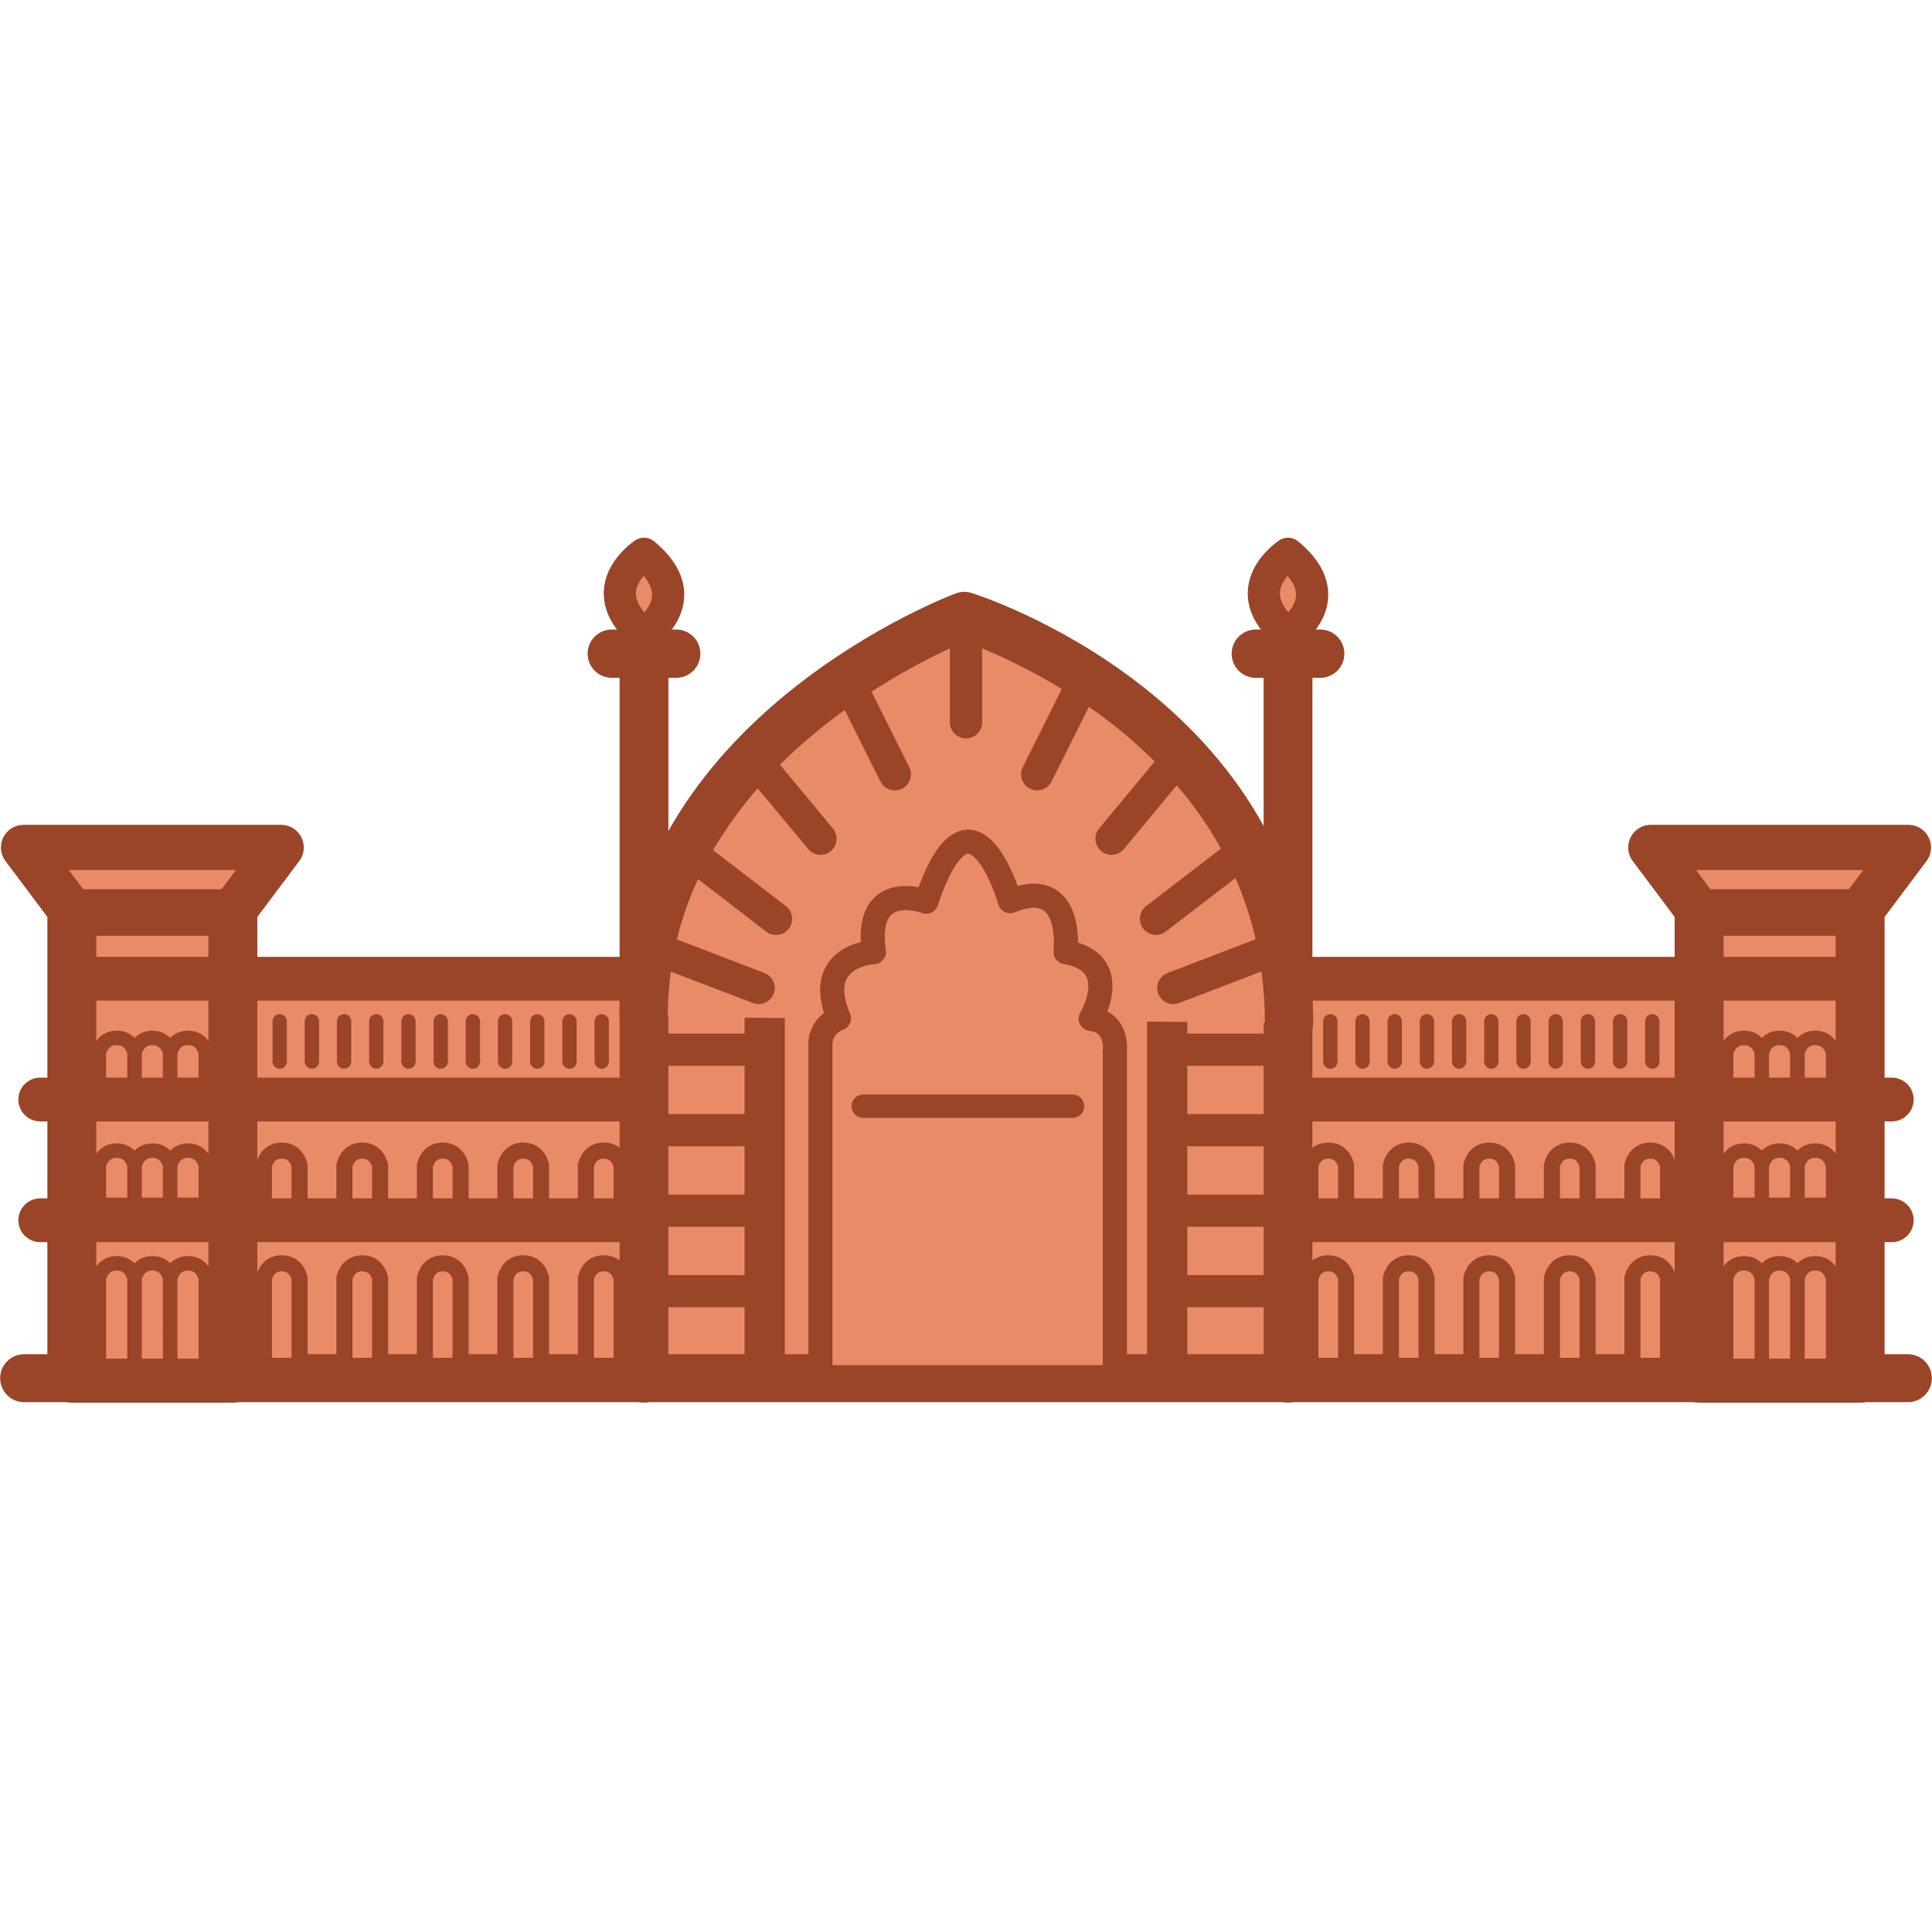 <svg xmlns="http://www.w3.org/2000/svg" fill-rule="evenodd" stroke-linecap="round" stroke-linejoin="round" stroke-miterlimit="1.5" clip-rule="evenodd" viewBox="0 0 120 120"><g stroke="#9a4528"><path fill="#ea8b68" d="M14 60h92v26H14z"/><g stroke-miterlimit="10"><path fill="none" stroke-width="2.98" d="M1.5 85.602h117"/><path fill="#ea8b68" stroke-linecap="butt" stroke-width="3.04" d="M115.536 56.602h-10v29h10z"/><path fill="#ea8b68" fill-rule="nonzero" stroke-linecap="butt" stroke-width="2.81" d="M115.536 56.638h-10l-3-4h16z"/><path fill="#ea8b68" fill-rule="nonzero" stroke-linecap="butt" stroke-width=".9" d="M109.43 84.837h-2.215v-5.43s.153-.941 1.108-.941c.954 0 1.107.942 1.107.942zM111.644 84.837h-2.214v-5.43s.152-.941 1.107-.941c.954 0 1.107.942 1.107.942z"/><path fill="#ea8b68" fill-rule="nonzero" stroke-linecap="butt" stroke-width=".9" d="M113.858 84.837h-2.215v-5.43s.153-.941 1.108-.941c.954 0 1.107.942 1.107.942z"/><path fill="#ea8b68" fill-rule="nonzero" stroke-linecap="butt" d="M93.607 84.837h-2.215v-5.43s.153-.941 1.108-.941c.954 0 1.107.942 1.107.942zM88.607 84.837h-2.215v-5.43s.153-.941 1.108-.941c.954 0 1.107.942 1.107.942zM83.607 84.837h-2.215v-5.43s.153-.941 1.108-.941c.954 0 1.107.942 1.107.942zM98.607 84.837h-2.215v-5.43s.153-.941 1.108-.941c.954 0 1.107.942 1.107.942zM103.607 84.837h-2.215v-5.43s.153-.941 1.108-.941c.954 0 1.107.942 1.107.942zM93.607 75.837h-2.215v-3.43s.153-.941 1.108-.941c.954 0 1.107.942 1.107.942zM88.607 75.837h-2.215v-3.43s.153-.941 1.108-.941c.954 0 1.107.942 1.107.942zM83.607 75.837h-2.215v-3.43s.153-.941 1.108-.941c.954 0 1.107.942 1.107.942zM98.607 75.837h-2.215v-3.43s.153-.941 1.108-.941c.954 0 1.107.942 1.107.942zM103.607 75.837h-2.215v-3.43s.153-.941 1.108-.941c.954 0 1.107.942 1.107.942zM28.607 84.837h-2.215v-5.43s.153-.941 1.108-.941c.954 0 1.107.942 1.107.942zM23.607 84.837h-2.215v-5.43s.153-.941 1.108-.941c.954 0 1.107.942 1.107.942zM18.607 84.837h-2.215v-5.43s.153-.941 1.108-.941c.954 0 1.107.942 1.107.942zM33.607 84.837h-2.215v-5.43s.153-.941 1.108-.941c.954 0 1.107.942 1.107.942zM38.607 84.837h-2.215v-5.43s.153-.941 1.108-.941c.954 0 1.107.942 1.107.942zM28.607 75.837h-2.215v-3.43s.153-.941 1.108-.941c.954 0 1.107.942 1.107.942zM23.607 75.837h-2.215v-3.43s.153-.941 1.108-.941c.954 0 1.107.942 1.107.942zM18.607 75.837h-2.215v-3.43s.153-.941 1.108-.941c.954 0 1.107.942 1.107.942zM33.607 75.837h-2.215v-3.43s.153-.941 1.108-.941c.954 0 1.107.942 1.107.942zM38.607 75.837h-2.215v-3.43s.153-.941 1.108-.941c.954 0 1.107.942 1.107.942z"/><path fill="#ea8b68" fill-rule="nonzero" stroke-linecap="butt" stroke-width=".9" d="M109.43 74.837h-2.215v-2.43s.153-.941 1.108-.941c.954 0 1.107.942 1.107.942zM111.644 74.837h-2.214v-2.43s.152-.941 1.107-.941c.954 0 1.107.942 1.107.942z"/><path fill="#ea8b68" fill-rule="nonzero" stroke-linecap="butt" stroke-width=".9" d="M113.858 74.837h-2.215v-2.43s.153-.941 1.108-.941c.954 0 1.107.942 1.107.942zM109.43 67.837h-2.215v-2.43s.153-.941 1.108-.941c.954 0 1.107.942 1.107.942zM111.644 67.837h-2.214v-2.43s.152-.941 1.107-.941c.954 0 1.107.942 1.107.942z"/><path fill="#ea8b68" fill-rule="nonzero" stroke-linecap="butt" stroke-width=".9" d="M113.858 67.837h-2.215v-2.43s.153-.941 1.108-.941c.954 0 1.107.942 1.107.942z"/><path fill="#ea8b68" stroke-linecap="butt" stroke-width="3.04" d="M14.463 56.602h-10v29h10z"/><path fill="#ea8b68" fill-rule="nonzero" stroke-linecap="butt" stroke-width="2.81" d="M14.463 56.638h-10l-3-4h16z"/><path fill="#ea8b68" fill-rule="nonzero" stroke-linecap="butt" stroke-width=".9" d="M8.356 84.837H6.141v-5.43s.153-.941 1.108-.941c.954 0 1.107.942 1.107.942zM10.57 84.837H8.358v-5.43s.152-.941 1.107-.941c.954 0 1.107.942 1.107.942z"/><path fill="#ea8b68" fill-rule="nonzero" stroke-linecap="butt" stroke-width=".9" d="M12.785 84.837h-2.214v-5.43s.153-.941 1.107-.941 1.107.942 1.107.942zM8.356 74.837H6.141v-2.43s.153-.941 1.108-.941c.954 0 1.107.942 1.107.942zM10.57 74.837H8.358v-2.43s.152-.941 1.107-.941c.954 0 1.107.942 1.107.942z"/><path fill="#ea8b68" fill-rule="nonzero" stroke-linecap="butt" stroke-width=".9" d="M12.785 74.837h-2.214v-2.43s.153-.941 1.107-.941 1.107.942 1.107.942zM8.356 67.837H6.141v-2.43s.153-.941 1.108-.941c.954 0 1.107.942 1.107.942zM10.57 67.837H8.358v-2.43s.152-.941 1.107-.941c.954 0 1.107.942 1.107.942z"/><path fill="#ea8b68" fill-rule="nonzero" stroke-linecap="butt" stroke-width=".9" d="M12.785 67.837h-2.214v-2.43s.153-.941 1.107-.941 1.107.942 1.107.942z"/><path fill="#ea8b68" fill-rule="nonzero" stroke-linecap="butt" stroke-width="2" d="M62.648 85.005h-5V75.11s.304-2.381 2.458-2.381 2.542 2.38 2.542 2.38z"/><path fill="#ea8b68" fill-rule="nonzero" stroke-linecap="butt" stroke-width="1.38" d="M66.776 85.005h-4v-6.192S63 76.9 64.723 76.9c1.724 0 2.053 1.913 2.053 1.913zM57.522 85.005h-4v-6.192s.223-1.913 1.947-1.913c1.723 0 2.053 1.913 2.053 1.913z"/><path fill="none" stroke-linecap="butt" stroke-linejoin="miter" stroke-width="3.03" d="M80 40.601v45"/><path fill="none" stroke-width="3" d="M78 40.601h4"/><path fill="#ea8b68" fill-rule="nonzero" stroke-width="2" d="M80 34.399s-3.375 2.214 0 5c0 0 3.375-2.214 0-5z"/><path fill="none" stroke-linecap="butt" stroke-linejoin="miter" stroke-width="3.03" d="M40 40.601v45"/><path fill="none" stroke-width="3" d="M38 40.601h4"/><path fill="#ea8b68" fill-rule="nonzero" stroke-width="2" d="M40 34.399s-3.375 2.214 0 5c0 0 3.375-2.214 0-5z"/><path fill="none" stroke-linecap="butt" stroke-width="2.5" d="M47.495 84.16v-22M72.495 84.16v-22"/><path fill="#ea8b68" fill-rule="nonzero" stroke-linecap="butt" stroke-width="2.5" d="M47.506 63.059c-.383-12.447 12.447-17.617 12.447-17.617s12.957 5.266 12.542 17.36"/><path fill="#ea8b68" fill-rule="nonzero" stroke-linecap="butt" stroke-width="3" d="M39.978 63.154c0-17.489 19.915-24.894 19.915-24.894s20.17 6.256 20.17 25.277"/><path fill="#ea8b68" fill-rule="nonzero" stroke-linecap="butt" stroke-width="1.5" d="M69.245 84.793V65.261s.223-1.787-1.5-1.979c0 0 2.106-3.51-1.564-4.149 0 0 .574-4.787-3.447-3.159 0 0-2.394-8.33-5.202.031 0 0-3.894-1.468-3.256 3.128 0 0-3.829.192-2.17 4.117 0 0-1.213.415-1.149 1.724v19.819"/><path fill="none" stroke-width="1.45" d="M53.617 68.707h13"/><path fill="none" stroke-width="2.72" d="M39.5 75.793h-37M39.5 68.293h-37"/><path fill="none" stroke-linecap="butt" stroke-linejoin="miter" stroke-width="2.72" d="M39.5 60.792h-35"/><path fill="none" stroke-width="2.72" d="M80.5 75.793h37M80.5 68.293h37"/><path fill="none" stroke-linecap="butt" stroke-linejoin="miter" stroke-width="2.72" d="M80.5 60.792h35"/><path fill="none" stroke-linecap="butt" stroke-width="2" d="M73 80.197h6M73 75.197h6M73 70.197h6M73 65.197h6M41 80.197h6M41 75.197h6M41 70.197h6M41 65.197h6M72.877 61.367l6.001-2.298M71.8 57.07l5.093-3.916M69.039 52.094l4.104-4.944M64.42 48.091l2.872-5.747M47.123 61.367l-6.001-2.298M48.2 57.07l-5.091-3.917M50.962 52.094l-4.105-4.944M55.58 48.092l-2.874-5.748M60 44.867v-6"/><path fill="none" stroke-width=".89" d="M102.628 63.436v2.5M100.628 63.436v2.5M98.628 63.436v2.5M96.628 63.436v2.5M94.628 63.436v2.5M92.628 63.436v2.5M90.628 63.436v2.5M88.628 63.436v2.5M86.628 63.436v2.5M84.628 63.436v2.5M82.628 63.436v2.5M37.372 63.436v2.5M35.372 63.436v2.5M33.372 63.436v2.5M31.372 63.436v2.5M29.372 63.436v2.5M27.372 63.436v2.5M25.372 63.436v2.5M23.372 63.436v2.5M21.372 63.436v2.5M19.372 63.436v2.5M17.372 63.436v2.5"/></g></g></svg>